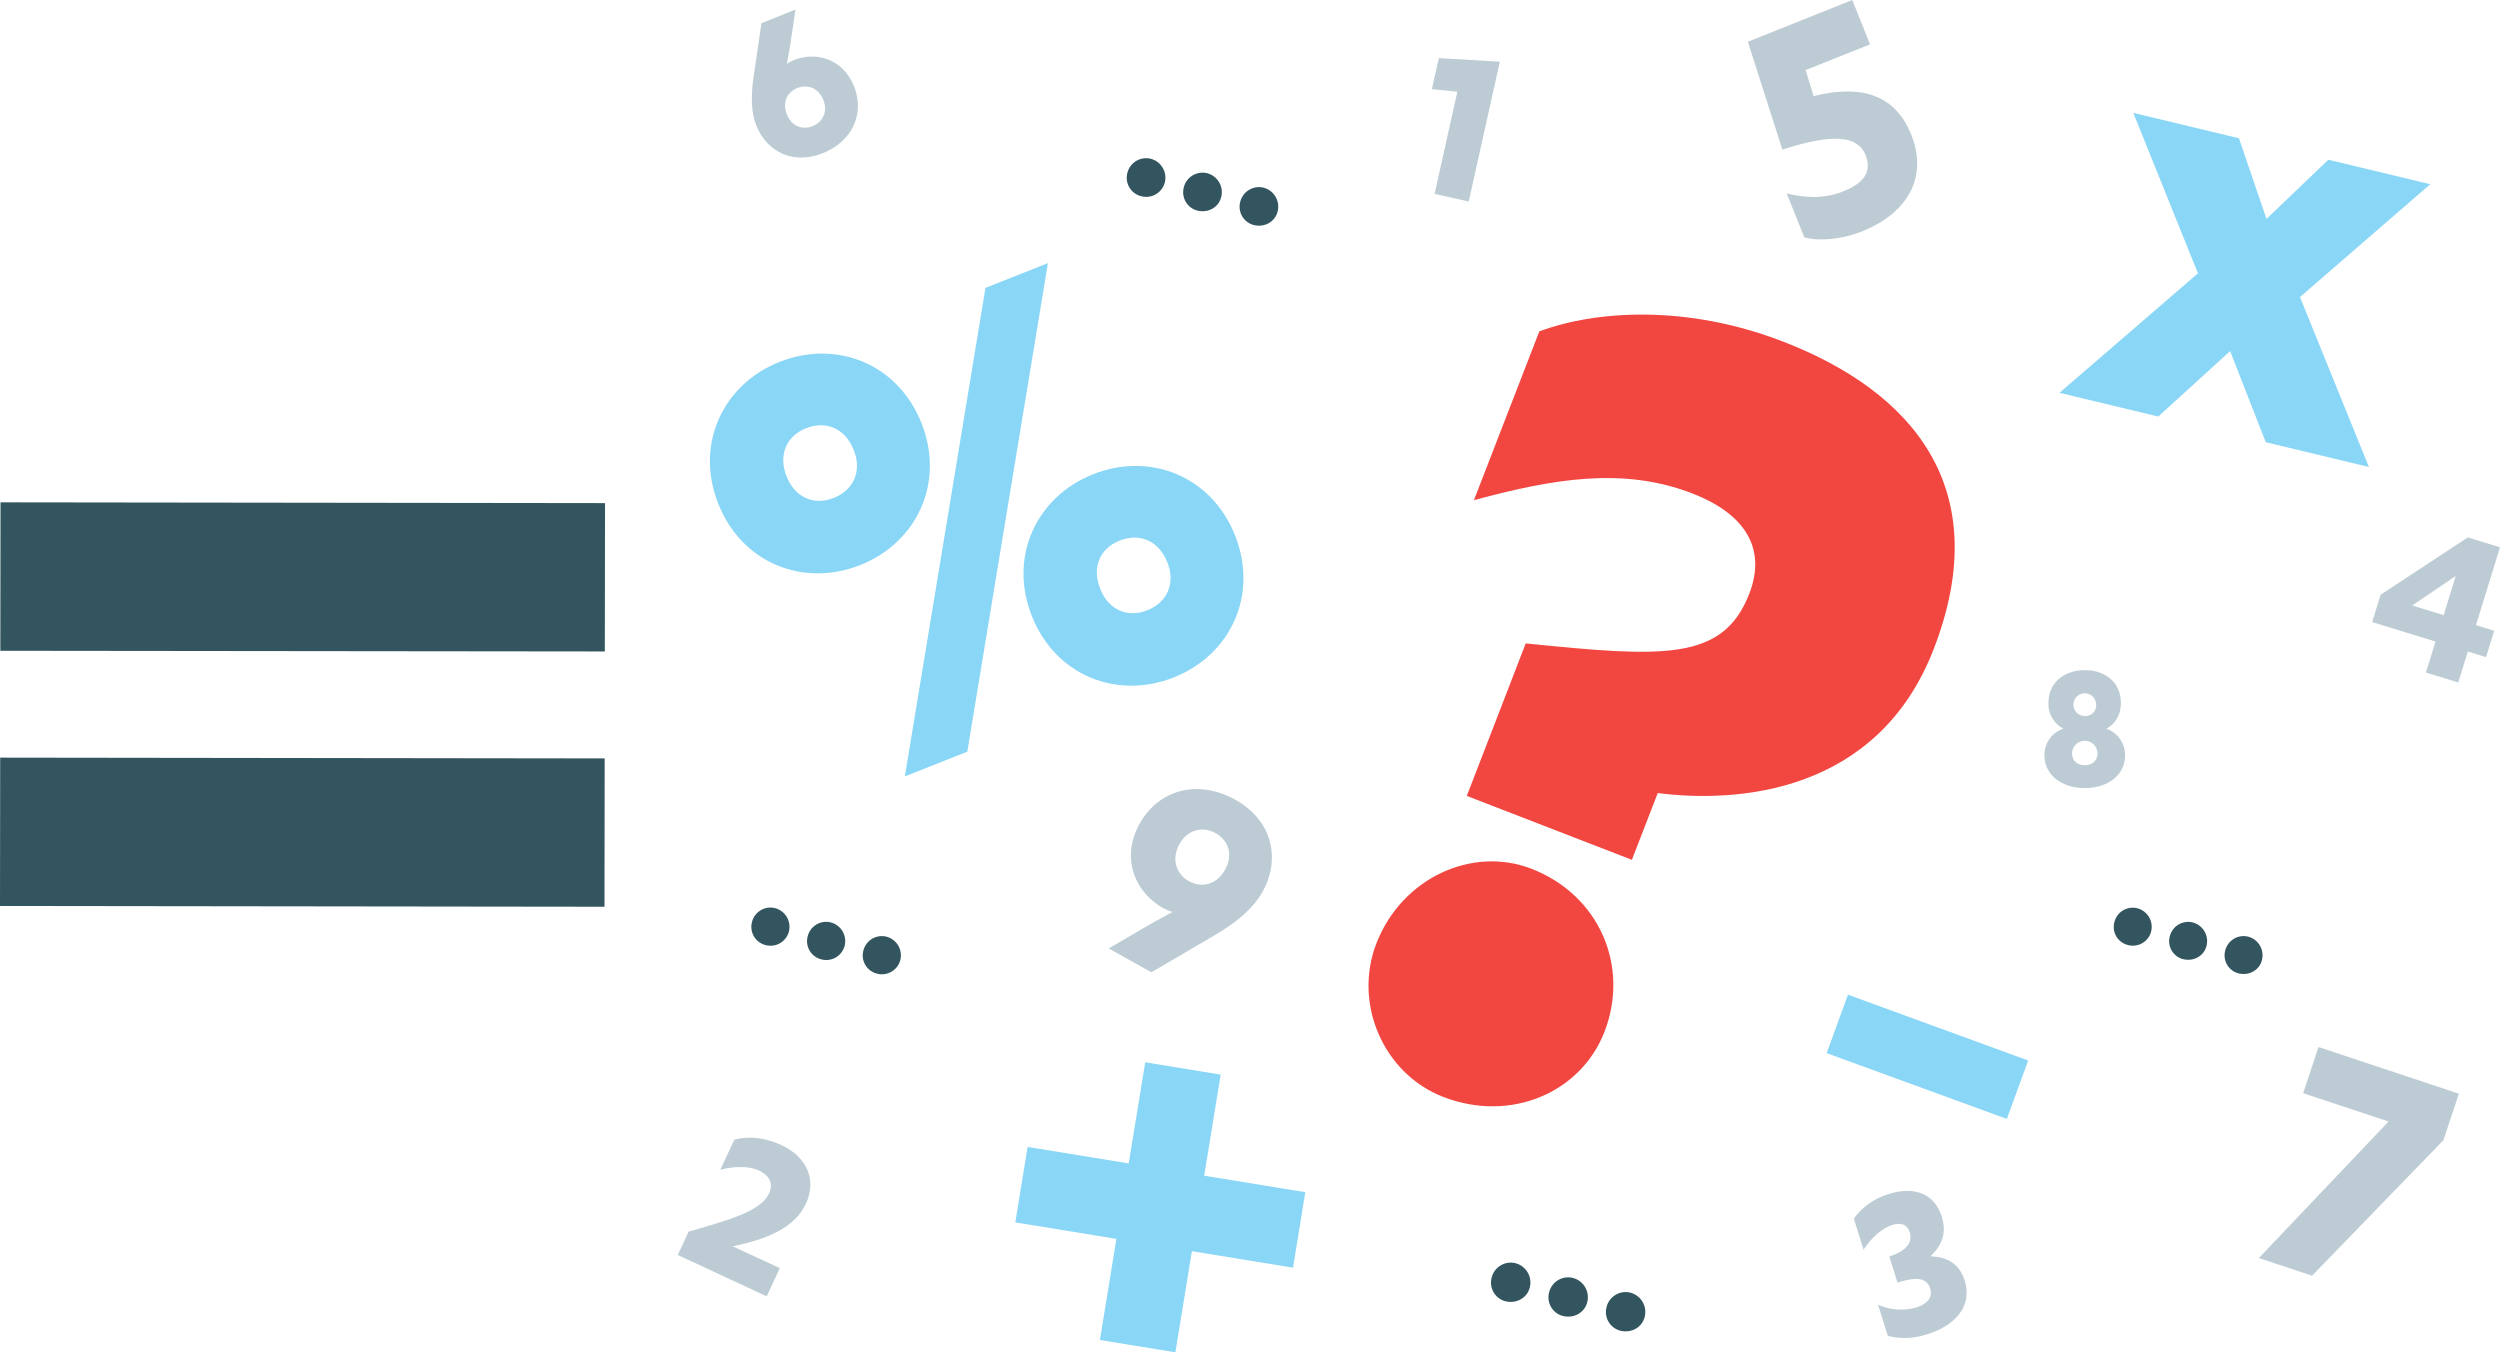 <svg xmlns="http://www.w3.org/2000/svg" viewBox="0 0 1069.99 578.78"><defs><style>.cls-1{fill:#89d6f6;}.cls-2{fill:#bdccd4;}.cls-3{fill:#f24741;}.cls-4{fill:#32555f;}</style></defs><title>smoall - Rentabilité projet</title><g id="Calque_2" data-name="Calque 2"><g id="Smoall_-_Rentabilité_-_copie" data-name="Smoall - Rentabilité - copie"><path class="cls-1" d="M434.55,523.18l5.27-32.3,43.27,7.06,7.06-43.28,32.29,5.27-7.05,43.27,43.27,7.06-5.26,32.3-43.28-7.06-7.06,43.28-32.3-5.27,7.06-43.28Z"/><path class="cls-1" d="M333.66,154.88c24.16-9.59,50.6.65,60.74,26.23s-2.07,51.16-26.23,60.74-50.6-.65-60.74-26.23S309.5,164.46,333.66,154.88ZM414,321.71l-26.72,10.6,34.5-209.1,26.72-10.59ZM356.78,213.14c8.53-3.38,12.24-11.43,8.63-20.53-3.72-9.38-11.94-12.69-20.47-9.31-8.24,3.27-12,11.32-8.24,20.7C340.31,213.1,348.54,216.41,356.78,213.14Zm145.6,76.79c-24.16,9.59-50.59-.65-60.74-26.23s2.08-51.16,26.24-60.74,50.59.65,60.73,26.23S526.54,280.35,502.38,289.93Zm-23.23-58.55c-8.24,3.27-12,11.32-8.24,20.7,3.61,9.1,11.84,12.41,20.08,9.14,8.53-3.38,12.24-11.43,8.64-20.53C495.91,231.31,487.68,228,479.15,231.38Z"/><path class="cls-1" d="M868.05,453.89l-77.12-28.16-9.13,25,77.12,28.16Z"/><path class="cls-1" d="M984.38,127.14l29.5,72.73-44.14-10.6-15.25-39-30.77,28-42.27-10.15,59.26-51.13L913.05,48.31l45.21,10.87,11.8,34.52,26.46-25.33,43.61,10.47Z"/><path class="cls-2" d="M615.82,24.87l26.11,1.54L628.61,86.25,614,83l9.74-43.76-10.9-1.07Z"/><path class="cls-2" d="M333.76,542.75l-5.62,12.08-38.07-17.71,4.68-10c16.82-4.84,30.82-8.64,34.38-16.29,2.05-4.43.14-7.78-4.47-9.93-4.42-2.06-11.46-1.63-16.38-.22l6-12.9c6-1.67,13-1,20.3,2.38,10.05,4.68,15.36,14.21,10.35,25-4.8,10.32-16.36,15.15-31.37,18.25Z"/><path class="cls-2" d="M474.53,405.92l18.33-10.71,9-4.91a19.11,19.11,0,0,1-4.06-1.66c-11.71-6.59-18.47-21.14-9.95-36.28,8-14.19,24.64-19.15,41-10,15.73,8.86,19.42,25.27,11.43,39.46-5.39,9.58-16.16,16-22.41,19.62l-25.09,14.7Zm45.81-49.29c-5.44-3.07-12-1.74-15.54,4.64s-1.42,12.76,4,15.82,11.83,1.67,15.49-4.83S525.66,359.62,520.34,356.63Z"/><path class="cls-3" d="M655.41,371.81c29.13,11.27,42.15,41.74,31.3,69.79-10,25.89-40,39.12-69.08,27.85-25.35-9.81-38.58-39.74-28.56-65.63C599.92,375.77,630.06,362,655.41,371.81Zm3.42-230c24.6-9.09,63.35-11.46,104.35,4.4,55,21.29,91.15,62.56,64.43,131.61-24,62-84.43,65.94-118.1,61.6L698.44,368l-70.66-27.35L653,275.38c58.51,5.89,84.41,7.85,95.69-21.28,7.93-20.49-3.3-34.76-24.33-42.9-29.67-11.48-59.58-6.31-93.53,2.88Z"/><path class="cls-4" d="M910.51,404.4a7.93,7.93,0,0,1-5.6-9.58,8.1,8.1,0,0,1,9.63-6.14,8.23,8.23,0,0,1,6.09,10.17A8.09,8.09,0,0,1,910.51,404.4Zm23.71,6.08a7.94,7.94,0,0,1-5.59-9.58,8.11,8.11,0,0,1,9.63-6.15,8.24,8.24,0,0,1,6.09,10.18C943.28,409.1,938.92,411.68,934.22,410.48Zm23.72,6.08a7.94,7.94,0,0,1-5.59-9.58,8.11,8.11,0,0,1,9.62-6.15,8.24,8.24,0,0,1,6.1,10.18C967,415.18,962.64,417.76,957.94,416.56Z"/><path class="cls-4" d="M327.44,404.42a8,8,0,0,1-5.63-9.63,8.15,8.15,0,0,1,9.68-6.17,8.27,8.27,0,0,1,6.12,10.22A8.13,8.13,0,0,1,327.44,404.42Zm23.84,6.11a8,8,0,0,1-5.63-9.63,8.15,8.15,0,0,1,9.68-6.17A8.28,8.28,0,0,1,361.45,405,8.13,8.13,0,0,1,351.28,410.53Zm23.83,6.11a8,8,0,0,1-5.63-9.63,8.15,8.15,0,0,1,9.68-6.17,8.27,8.27,0,0,1,6.13,10.22A8.14,8.14,0,0,1,375.11,416.64Z"/><path class="cls-4" d="M488.19,83.91a8.09,8.09,0,0,1-5.7-9.76,8.25,8.25,0,0,1,9.8-6.25,8.38,8.38,0,0,1,6.21,10.35A8.25,8.25,0,0,1,488.19,83.91Zm24.15,6.19a8.1,8.1,0,0,1-5.71-9.76,8.26,8.26,0,0,1,9.81-6.25,8.37,8.37,0,0,1,6.2,10.35C521.56,88.69,517.11,91.32,512.34,90.1Zm24.14,6.18a8.09,8.09,0,0,1-5.7-9.75,8.27,8.27,0,0,1,9.8-6.26,8.39,8.39,0,0,1,6.21,10.36C545.7,94.88,541.26,97.51,536.48,96.28Z"/><path class="cls-4" d="M644.19,556.9a8.24,8.24,0,0,1-5.8-9.94,8.41,8.41,0,0,1,10-6.37,8.54,8.54,0,0,1,6.32,10.55C653.59,555.46,649.06,558.14,644.19,556.9Zm24.6,6.3a8.24,8.24,0,0,1-5.81-9.94,8.4,8.4,0,0,1,10-6.36,8.53,8.53,0,0,1,6.32,10.54C678.18,561.77,673.65,564.45,668.79,563.2Zm24.59,6.3a8.23,8.23,0,0,1-5.81-9.93,8.4,8.4,0,0,1,10-6.37,8.52,8.52,0,0,1,6.31,10.55C702.77,568.07,698.24,570.75,693.38,569.5Z"/><path class="cls-2" d="M875,323.07a11.82,11.82,0,0,1,8.14-11.19,11.93,11.93,0,0,1-6.41-11c0-9,7.07-14.06,15.54-14.06,8.64,0,15.46,5.1,15.46,14.06,0,5.1-2.46,9.05-6.25,11a12,12,0,0,1,8.06,11.19c0,9-7.73,14.23-17.27,14.23S875,332,875,323.07Zm22.7-.58a5.43,5.43,0,0,0-10.86,0c0,3.05,2.22,5,5.43,5S897.72,325.54,897.72,322.49Zm-.58-21a4.85,4.85,0,1,0-4.85,4.94A4.57,4.57,0,0,0,897.14,301.52Z"/><path class="cls-2" d="M793.43,521.58A28.18,28.18,0,0,1,808.56,511c10.72-3.39,19.41-.08,22.49,9.67,2.35,7.44-.3,12.85-4.92,17.07,7.47.08,12.54,3.37,14.74,10.32,3.75,11.88-5.57,19.71-15.62,22.88-7.34,2.32-12.65,2-17.28.78l-4.2-13.33a23.9,23.9,0,0,0,16.51,1.16c4.34-1.37,7.08-4.14,5.86-8-1.53-4.83-6-5.12-14-2.59l-3.54-11.21c7.44-2.34,10.09-6.05,8.72-10.4-1.07-3.38-4-4.16-7.35-3.09-5.22,1.65-9.72,6.57-12.37,10.6Z"/><path class="cls-2" d="M1059.71,267.55l7.8,2.41-3.49,11.3-7.8-2.4-4.09,13.25-13.84-4.26,4.09-13.26-27.09-8.35,3.6-11.7L1056.24,230l13.75,4.24Zm-27.29-8.41,13.45,4.15,5.17-16.77Z"/><path class="cls-2" d="M776.23,41.14c17.88-4.49,34.24-2.36,41.77,16.47,7.42,18.54-1.84,33.75-21.25,41.52-8.19,3.27-18.14,4.25-24.52,2.47L764.7,82.77c6.32,1.64,15.41,2.67,24-.78,8-3.22,12.94-7.68,9.72-15.72-4.2-10.5-20.18-7.1-35.59-2.27L748.08,17.88,792.78,0l7.59,19L772.78,30Z"/><path class="cls-2" d="M340.46,4.09l-2.33,15.73-1.35,7.55a14.34,14.34,0,0,1,2.87-1.59c9.33-3.76,21-.89,25.86,11.18,4.55,11.32-.35,23.37-13.37,28.61-12.54,5-23.86-.49-28.41-11.81-3.07-7.63-1.77-16.92-1-22.29l3.17-21.54ZM347.8,54c4.33-1.75,6.61-6.17,4.56-11.26s-6.79-6.8-11.12-5.06S334.72,43.76,336.8,49,343.55,55.65,347.8,54Z"/><path class="cls-2" d="M985.73,467.89l6.57-19.78,60.09,20L1045.77,488l-56.21,58-22.78-7.56L1022.29,480Z"/><path class="cls-4" d="M.08,324.26l258.72.34-.08,63.48L0,387.75ZM.22,215l258.73.33-.09,63.49L.14,278.53Z"/></g></g></svg>